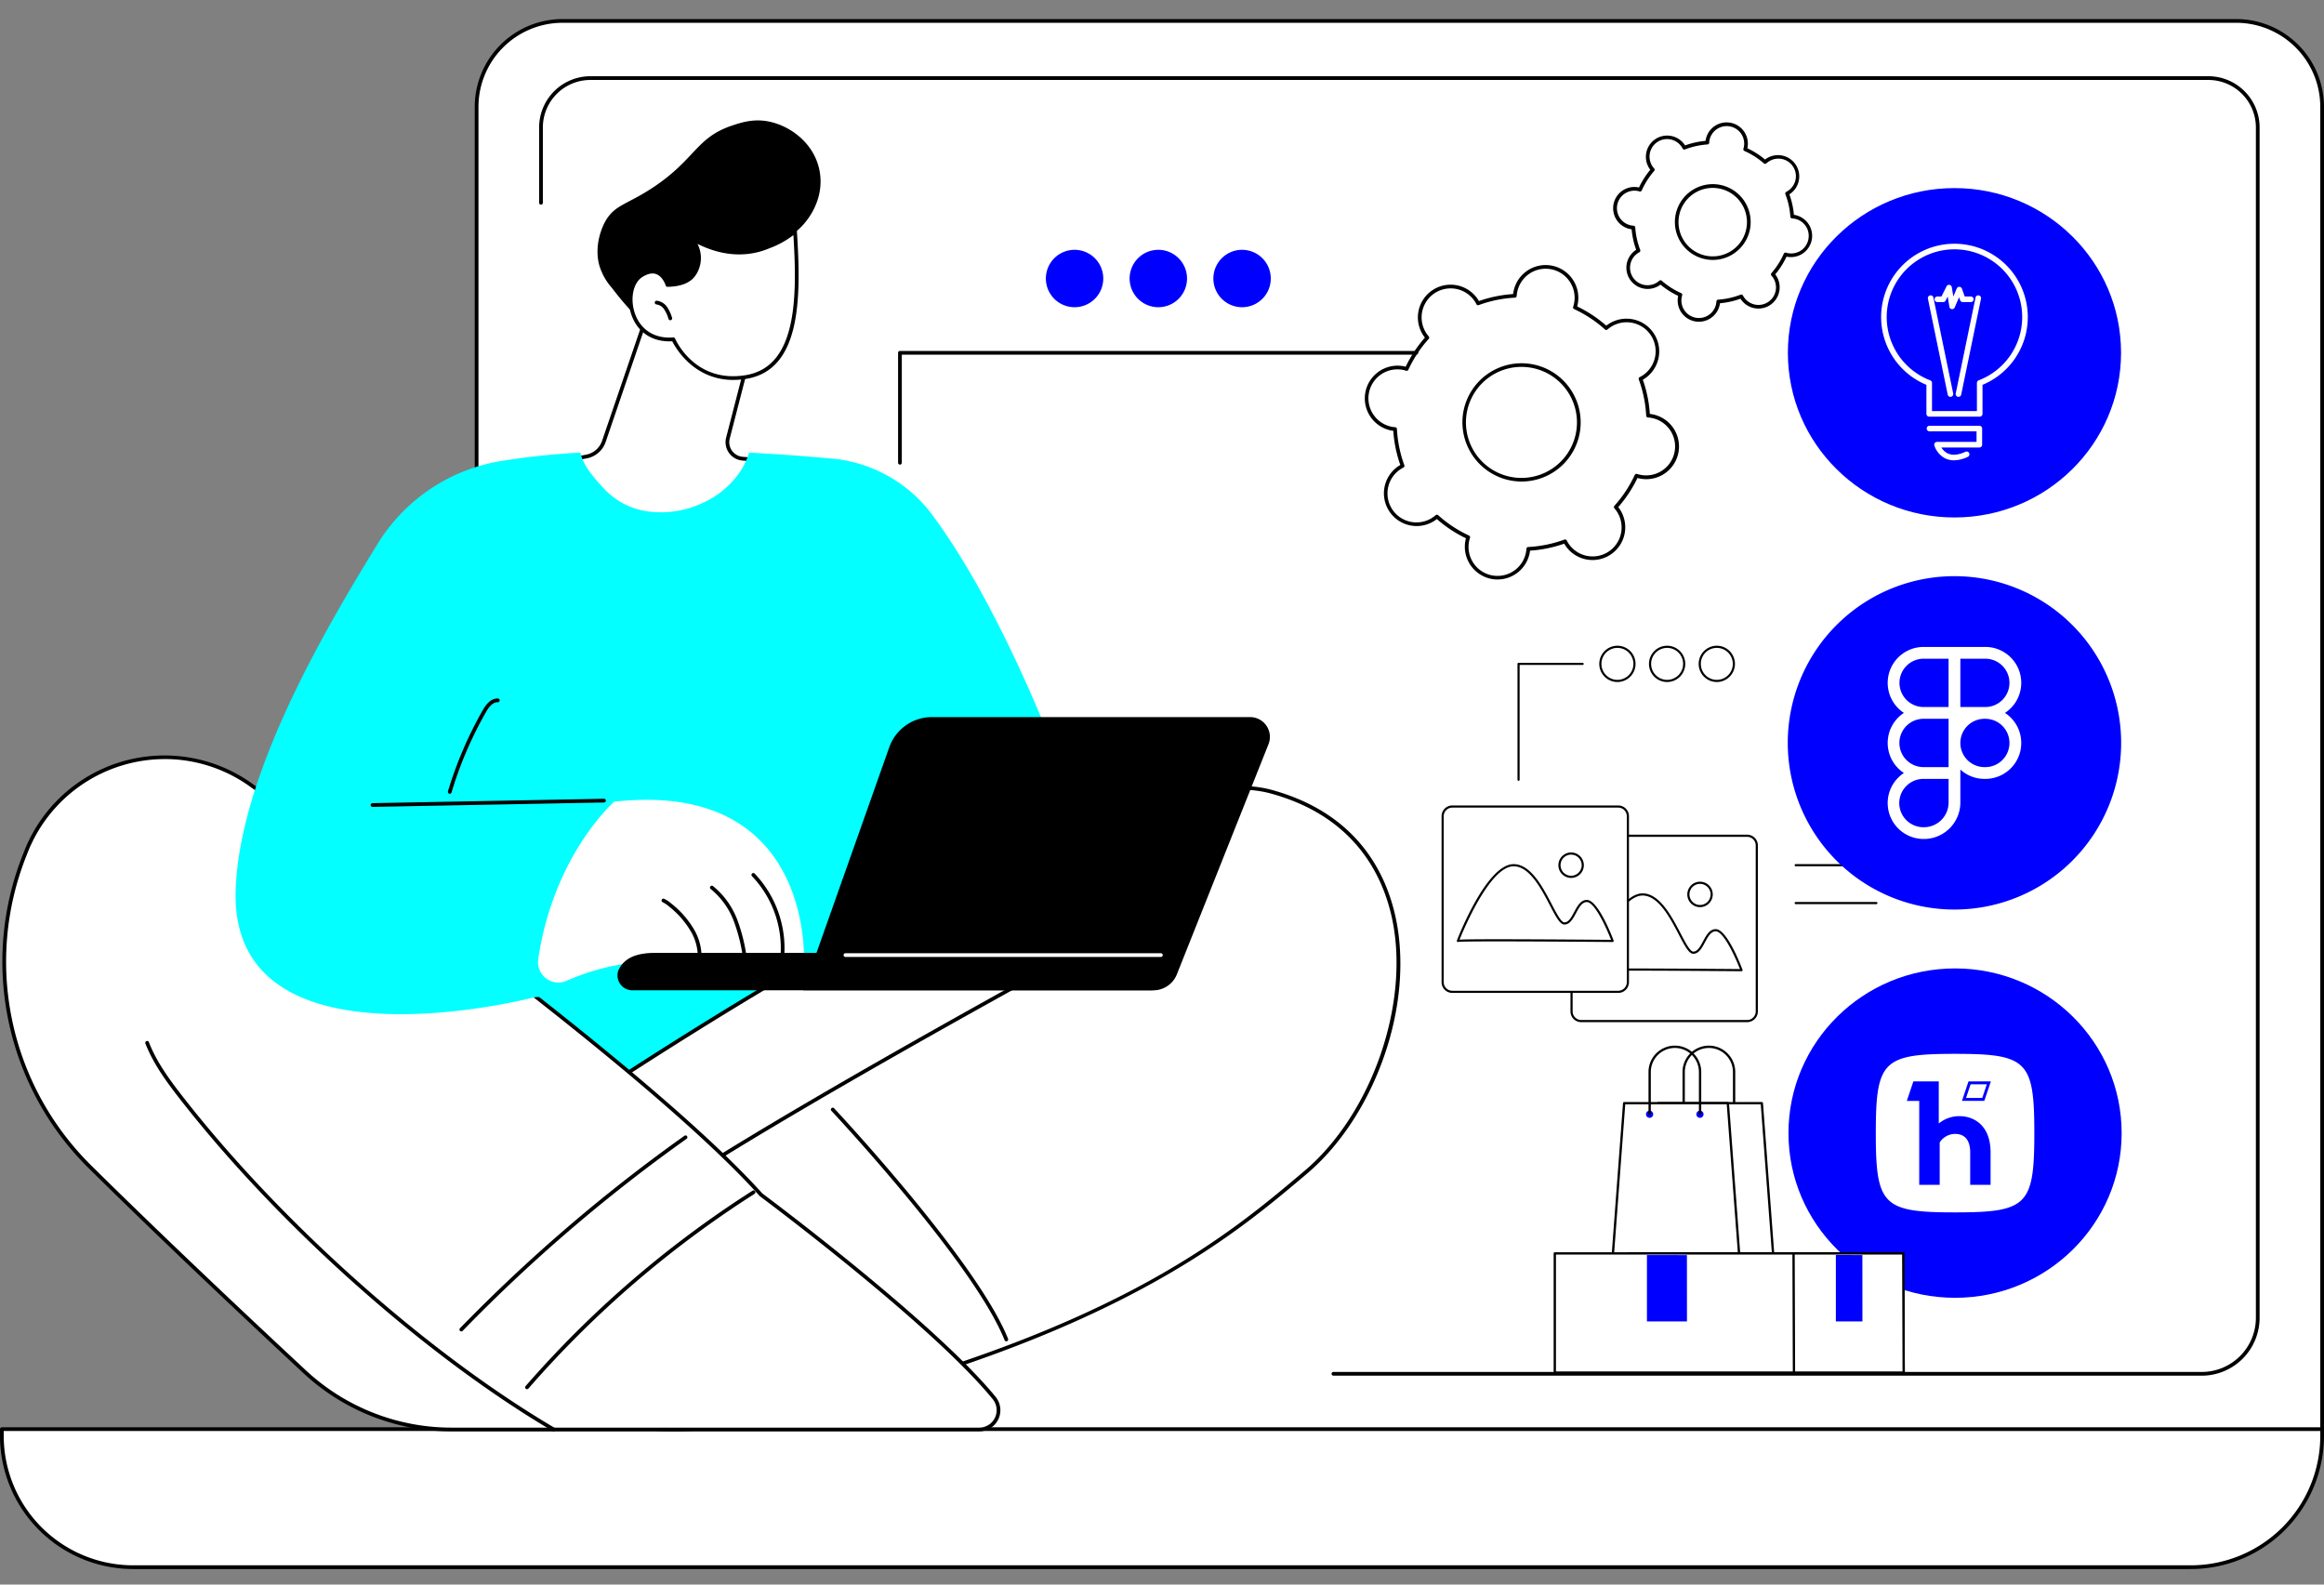 <svg xmlns="http://www.w3.org/2000/svg" xmlns:xlink="http://www.w3.org/1999/xlink" width="660" height="450" viewBox="0 0 660 450"><rect x="0" y="0" width="660" height="450" fill="#808080" stroke="none"/><defs><clipPath id="a"><rect width="660" height="441" transform="translate(0 -0.412)" fill="none"/></clipPath><clipPath id="c"><rect width="660" height="450"/></clipPath></defs><g id="b" clip-path="url(#c)"><g transform="translate(0 5.412)"><g clip-path="url(#a)"><path d="M755.256,1H279.917a24.4,24.4,0,0,0-24.39,24.4v351.63a24.4,24.4,0,0,0,24.39,24.4H779.646V25.4A24.4,24.4,0,0,0,755.256,1" transform="translate(-120.176 -0.47)" fill="#fff"/><path d="M779.176,401.5H279.447a24.955,24.955,0,0,1-24.919-24.934V24.934A24.955,24.955,0,0,1,279.447,0H754.786a24.955,24.955,0,0,1,24.919,24.934V400.969a.53.53,0,0,1-.53.53M279.447,1.059a23.9,23.9,0,0,0-23.86,23.875v351.63a23.9,23.9,0,0,0,23.86,23.875h499.2V24.934a23.9,23.9,0,0,0-23.86-23.875Z" transform="translate(-119.705 0)"/><path d="M761.234,399.678H514.608a.53.53,0,0,1,0-1.059H761.234A15.383,15.383,0,0,0,776.6,383.248V45.2a13.5,13.5,0,0,0-13.479-13.488H303.591A13.5,13.5,0,0,0,290.112,45.2V66.616a.53.53,0,0,1-1.059,0V45.2a14.559,14.559,0,0,1,14.538-14.547H763.117A14.559,14.559,0,0,1,777.655,45.2V383.248a16.444,16.444,0,0,1-16.421,16.43" transform="translate(-135.943 -14.416)"/><path d="M622.667,795.188H38.274A37.274,37.274,0,0,1,1,757.914v-1.933H659.941v1.933a37.274,37.274,0,0,1-37.274,37.274" transform="translate(-0.47 -355.542)" fill="#fff"/><path d="M622.2,795.248H37.8A37.847,37.847,0,0,1,0,757.444v-1.933a.53.53,0,0,1,.53-.53H659.47a.53.53,0,0,1,.53.53v1.933a37.847,37.847,0,0,1-37.8,37.8M1.059,756.04v1.4A36.786,36.786,0,0,0,37.8,794.188H622.2a36.786,36.786,0,0,0,36.744-36.744v-1.4Z" transform="translate(0 -355.071)"/><path d="M577.039,131.872a8.15,8.15,0,1,1-8.15-8.155,8.153,8.153,0,0,1,8.15,8.155" transform="translate(-263.718 -58.185)" fill="blue"/><path d="M621.942,131.872a8.15,8.15,0,1,1-8.15-8.155,8.153,8.153,0,0,1,8.15,8.155" transform="translate(-284.836 -58.185)" fill="blue"/><path d="M666.845,131.872a8.15,8.15,0,1,1-8.15-8.155,8.153,8.153,0,0,1,8.15,8.155" transform="translate(-305.955 -58.185)" fill="blue"/><path d="M482.032,210.21a.53.53,0,0,1-.53-.53V178.46a.53.53,0,0,1,.53-.53h146.62a.53.53,0,1,1,0,1.059H482.561V209.68a.53.53,0,0,1-.53.53" transform="translate(-226.453 -83.681)"/><path d="M326.507,160.639l-11.743,34.353a6.479,6.479,0,0,1-4.893,4.265l-5.228,1.017s13.594,29.527,36.5,24.582,17.871-24.582,17.871-24.582l-4.846-.392a4.692,4.692,0,0,1-4.163-5.85l5.447-21.112s-22.2-17.9-28.949-12.281" transform="translate(-143.275 -75.035)" fill="#fff"/><path d="M335.6,225.481c-7.768,0-15.341-3.789-22.159-11.154a62.1,62.1,0,0,1-9.753-14.284.53.53,0,0,1,.38-.742l5.228-1.017a5.965,5.965,0,0,0,4.493-3.917l11.743-34.353a.527.527,0,0,1,.162-.235c7-5.834,28.7,11.533,29.621,12.275a.531.531,0,0,1,.18.545l-5.447,21.111a4.163,4.163,0,0,0,3.693,5.19l4.847.392a.53.53,0,0,1,.47.4c.085.331,2.028,8.185-2.387,15.329-3.062,4.955-8.407,8.287-15.886,9.9a24.543,24.543,0,0,1-5.185.56m-30.65-25.271c2.109,4.167,15.2,28.083,35.611,23.676,7.187-1.551,12.3-4.722,15.209-9.423,3.66-5.924,2.66-12.539,2.341-14.144l-4.455-.36a5.222,5.222,0,0,1-4.633-6.511l5.361-20.778c-2.5-1.969-21.812-16.853-27.9-12.165L314.8,194.711a7.027,7.027,0,0,1-5.293,4.614Z" transform="translate(-142.805 -74.583)"/><path d="M383.373,68.45c2.007,9.911-5.7,18.9-12.374,20.553-.236.058-.474.111-.705.162a10.5,10.5,0,0,1-.539,1.467c-2.624,5.743-10.133,8.537-16.438,7.966a88.88,88.88,0,0,0-6.734,8.126c-8.064,11-13.786,6.054-22.163-4.839a17.047,17.047,0,0,1-3.558-6.372c-1.657-6.1,1.209-11.59,1.574-12.265,2.734-5.06,6.252-4.871,13.985-10.068,11.757-7.9,11.962-13.939,22.068-17.352,2.675-.9,6.042-1.995,10.245-1.224,6.115,1.123,13.055,6.017,14.64,13.847" transform="translate(-150.662 -25.557)"/><path d="M350.266,144.322s5.689,13.144,20.591,10.716,15.279-21.393,13.948-41.546c-1.49,1.9-4.824,3.37-7.457,4.49-10.717,4.56-20.355-1.418-21.774-2.183a8.406,8.406,0,0,1,.407,10.287c-1.187,1.593-3.425,2.742-7.382,2.81,0,0-1.888-6.313-7.51-2.648s-3.53,19.125,9.176,18.075" transform="translate(-159.031 -53.376)" fill="#fff"/><path d="M366.837,155.395c-11.223,0-16.4-9.092-17.357-10.989-5.545.325-9.873-2.489-11.618-7.582-1.551-4.528-.465-9.575,2.473-11.49,1.823-1.189,3.491-1.519,4.957-.982a6.091,6.091,0,0,1,3.212,3.534c3.178-.115,5.393-.985,6.587-2.587a7.846,7.846,0,0,0-.393-9.636.53.53,0,0,1,.662-.8c.075.04.172.095.29.161,9.172,5.145,16.5,3.928,21.026,2,2.3-.98,5.786-2.461,7.247-4.329a.53.53,0,0,1,.945.291c1.256,19.031,1.284,39.549-14.392,42.1a22.628,22.628,0,0,1-3.641.3M349.8,143.322a.53.53,0,0,1,.486.319c.227.521,5.713,12.735,20.02,10.4,14.48-2.359,14.727-21.566,13.583-39.783a26.034,26.034,0,0,1-6.8,3.738c-4.493,1.912-11.6,3.163-20.436-1.245a8.78,8.78,0,0,1-.715,9.177c-1.447,1.942-4.071,2.959-7.8,3.022a.528.528,0,0,1-.516-.377c-.007-.025-.787-2.534-2.7-3.233-1.135-.414-2.484-.119-4.01.876-2.551,1.663-3.45,6.169-2.049,10.26,1.616,4.715,5.688,7.274,10.893,6.844l.044,0" transform="translate(-158.567 -52.906)"/><path d="M355.439,156.554a.529.529,0,0,1-.5-.359,10.42,10.42,0,0,0-1.234-2.73,3.093,3.093,0,0,0-2.2-1.4.53.53,0,0,1,.073-1.057,4.14,4.14,0,0,1,2.99,1.841,11.2,11.2,0,0,1,1.376,3,.53.53,0,0,1-.5.7" transform="translate(-165.081 -71.019)"/><path d="M287.508,507.249l69.476-8.712,6.638,15.874-53.81,26.214s-26.651-18.374-22.3-33.376" transform="translate(-134.991 -234.464)" fill="#03ffff"/><path d="M254.821,522.017S428.2,398.83,480.664,413.212s40.63,82.008,9.759,108.1c-21.459,18.135-55.433,47.122-151.434,69.491s-84.168-68.782-84.168-68.782" transform="translate(-119.626 -193.786)" fill="#fff"/><path d="M310.742,594.4c-16.2,0-29.181-4.353-38.776-13.035-11.99-10.849-16.282-26.56-17.77-37.83a95.027,95.027,0,0,1-.365-22.049.529.529,0,0,1,.218-.364c.434-.308,43.936-31.142,93.288-59.822,29-16.85,54.311-29.672,75.243-38.109,26.245-10.58,45.678-14.265,57.758-10.953,23.919,6.557,32.3,23.17,35.118,35.953,2.679,12.146,1.485,26.383-3.36,40.086-4.732,13.383-12.473,25.093-21.8,32.973l-.3.254C479,530.8,465.322,542.361,442.117,554.645c-27.471,14.542-61.318,26.386-103.474,36.209a123.811,123.811,0,0,1-27.9,3.547m-55.888-72.55c-.355,3.211-3.776,39.191,17.826,58.733,9.393,8.5,22.141,12.757,38.064,12.758a122.691,122.691,0,0,0,27.658-3.52c95.43-22.236,128.818-50.453,150.912-69.126l.3-.254c19.232-16.252,30.128-47.888,24.806-72.022-2.755-12.5-10.955-28.743-34.363-35.16-21.31-5.842-67.019,11.085-132.183,48.953-47.635,27.681-89.818,57.373-93.021,59.637" transform="translate(-119.16 -193.325)"/><path d="M495.311,650.017a.53.53,0,0,1-.492-.333c-8.786-21.967-48.772-64.685-49.175-65.114a.53.53,0,1,1,.772-.725c.4.43,40.526,43.295,49.386,65.445a.53.53,0,0,1-.492.727" transform="translate(-209.521 -274.506)"/><path d="M326,572.773a.53.53,0,0,1-.341-.935c26.545-22.273,146.615-86.911,147.825-87.562a.53.53,0,1,1,.5.933c-1.209.65-121.184,65.237-147.646,87.44a.527.527,0,0,1-.34.124" transform="translate(-153.069 -227.728)"/><path d="M283.409,577.725a5.48,5.48,0,0,1-4.236,8.95H129.359a61.362,61.362,0,0,1-41.818-16.452c-16.128-15.015-40.443-37.891-60.948-58.17A81.925,81.925,0,0,1,7.911,424q.265-.678.531-1.356A42.262,42.262,0,0,1,72.269,403.6C117.414,435.718,188.892,488.5,217.228,520.04c0,0,48.4,35.94,66.18,57.686" transform="translate(-1.077 -186.129)" fill="#fff"/><path d="M278.7,586.73H128.883A61.7,61.7,0,0,1,86.7,570.137c-16.587-15.444-40.629-38.074-60.959-58.181a82.4,82.4,0,0,1-18.8-88.626l.532-1.358A42.792,42.792,0,0,1,72.1,402.689c41.764,29.717,116.122,84.356,145.01,116.482,1.689,1.258,48.846,36.477,66.232,57.744a6.01,6.01,0,0,1-4.646,9.815M47.411,395.813A41.893,41.893,0,0,0,8.459,422.36l-.531,1.354A81.346,81.346,0,0,0,26.49,511.2c20.322,20.1,44.355,42.72,60.937,58.159a60.648,60.648,0,0,0,41.457,16.31H278.7a4.951,4.951,0,0,0,3.826-8.085c-17.533-21.446-65.6-57.237-66.086-57.6a.524.524,0,0,1-.078-.072c-28.794-32.045-103.126-86.662-144.872-116.366a41.423,41.423,0,0,0-24.075-7.739" transform="translate(-0.601 -185.654)"/><path d="M193.9,658.767a.525.525,0,0,1-.268-.073c-36.3-21.359-77.828-58.334-105.809-94.2-3.75-4.807-7.6-9.991-9.876-15.852a.53.53,0,1,1,.987-.383c2.222,5.727,6.023,10.839,9.724,15.584,27.905,35.766,69.321,72.638,105.511,93.935a.53.53,0,0,1-.269.986" transform="translate(-36.643 -257.691)"/><path d="M282.086,684.448a.53.53,0,0,1-.4-.878,297.7,297.7,0,0,1,64.439-55.481.53.53,0,0,1,.57.894,296.628,296.628,0,0,0-64.21,55.283.528.528,0,0,1-.4.182" transform="translate(-132.417 -295.354)"/><path d="M246.865,654.191a.53.53,0,0,1-.38-.9,462.945,462.945,0,0,1,63.727-54.651.53.53,0,1,1,.614.863,461.886,461.886,0,0,0-63.581,54.526.527.527,0,0,1-.38.16" transform="translate(-115.853 -281.498)"/><path d="M324.206,250.176a39.985,39.985,0,0,0-28.477-16.029c-6.46-.6-14.559-1.229-23.593-1.691a20.7,20.7,0,0,1-2.094,4.688,25.328,25.328,0,0,1-11.289,9.691,27.855,27.855,0,0,1-14.686,2.391,20.9,20.9,0,0,1-12.929-6.321c-2.756-2.972-6.064-6.562-6.91-10.458A213.272,213.272,0,0,0,201.88,234.8a50.768,50.768,0,0,0-35.342,23.717c-14.234,23.231-38.883,64.54-40.2,97.775-2.124,53.564,84.8,30.841,84.8,30.841l97.637-8.971,56.563-43.794s-17.605-52.39-41.134-84.187" transform="translate(-59.399 -109.321)" fill="#03ffff"/><path d="M288.514,463.856A5.789,5.789,0,0,0,296.58,470a65.185,65.185,0,0,1,27.065-5.588l40.3.4s3.146-51.961-53.835-45.684c0,0-17.195,14.967-21.6,44.719" transform="translate(-135.659 -196.875)" fill="#fff"/><path d="M365.4,490.45a.476.476,0,0,1-.077-.006.529.529,0,0,1-.448-.6,14.415,14.415,0,0,0-1.9-9.005,25.4,25.4,0,0,0-6.254-7.1,7.811,7.811,0,0,0-1.75-1.169.53.53,0,0,1,.425-.97,8.684,8.684,0,0,1,2,1.319,26.42,26.42,0,0,1,6.507,7.4A15.473,15.473,0,0,1,365.923,490a.529.529,0,0,1-.523.453" transform="translate(-166.795 -221.774)"/><path d="M390.661,486.458a.53.53,0,0,1-.524-.456,48.941,48.941,0,0,0-2.689-11.232,21.442,21.442,0,0,0-6.573-9.168.53.53,0,1,1,.646-.84,22.505,22.505,0,0,1,6.911,9.616,49.921,49.921,0,0,1,2.754,11.475.53.53,0,0,1-.45.6.516.516,0,0,1-.075.005" transform="translate(-179.03 -218.529)"/><path d="M411.567,483.263c-.021,0-.042,0-.064,0a.53.53,0,0,1-.463-.589,29.681,29.681,0,0,0-7.944-23.895.53.53,0,1,1,.722-.775,30.825,30.825,0,0,1,8.274,24.794.53.53,0,0,1-.525.467" transform="translate(-189.499 -215.333)"/><path d="M482.418,511.278H335.4a4.328,4.328,0,0,1-2.459-.717,4.25,4.25,0,0,1-1.6-5.005c1.733-3.638,5.317-4.918,10.613-4.918h150.1l-1.948,5.3a8.22,8.22,0,0,1-7.7,5.343" transform="translate(-155.707 -235.452)"/><path d="M530.081,451.83a7.182,7.182,0,0,0,6.672-4.526l26.026-65.355a5.629,5.629,0,0,0-5.227-7.714H467.2a12.854,12.854,0,0,0-12.116,8.568l-24.43,69.027Z" transform="translate(-202.538 -176.005)"/><path d="M542.347,501.9H452.768a.53.53,0,0,1,0-1.059h89.579a.53.53,0,1,1,0,1.059" transform="translate(-212.69 -235.55)" fill="#fff"/><path d="M199.216,420.334a.53.53,0,0,1-.01-1.059l65.73-1.248a.53.53,0,1,1,.02,1.059l-65.73,1.248h-.01" transform="translate(-93.443 -196.6)"/><path d="M240.655,391.321a.545.545,0,0,1-.153-.022.53.53,0,0,1-.355-.66,110.815,110.815,0,0,1,9.819-22.933c.858-1.507,2.241-3.5,4.337-3.432a.53.53,0,1,1-.035,1.059c-1.523-.055-2.659,1.629-3.381,2.9a109.777,109.777,0,0,0-9.725,22.714.53.53,0,0,1-.507.378" transform="translate(-112.932 -171.319)"/><path d="M1053.178,137.4c0,25.83-21.181,46.769-47.31,46.769s-47.31-20.939-47.31-46.769,21.181-46.769,47.31-46.769,47.31,20.939,47.31,46.769" transform="translate(-450.815 -42.627)" fill="blue"/><path d="M1036.554,169.964h-14.342a.8.8,0,0,1-.795-.795v-8.243a20.827,20.827,0,1,1,15.931,0v8.243a.8.8,0,0,1-.795.795m-13.547-1.589h12.753v-7.988a.8.8,0,0,1,.513-.743,19.238,19.238,0,1,0-13.778,0,.8.8,0,0,1,.513.743Z" transform="translate(-474.33 -57.048)" fill="#fff"/><path d="M1040.742,227.854a5.673,5.673,0,0,1-2.379-.5,6.3,6.3,0,0,1-3.187-3.708.794.794,0,0,1,.763-1.015h11.227v-3H1033.83a.795.795,0,1,1,0-1.589h14.131a.794.794,0,0,1,.794.795v4.587a.794.794,0,0,1-.794.795h-10.775a4.3,4.3,0,0,0,1.851,1.7c1.32.6,3,.427,5.005-.5a.795.795,0,0,1,.668,1.442,9.534,9.534,0,0,1-3.967,1" transform="translate(-485.842 -102.547)" fill="#fff"/><path d="M1040.023,176.93a.794.794,0,0,1-.777-.634l-5.626-27.267a.795.795,0,0,1,1.556-.321l5.626,27.267a.795.795,0,0,1-.779.955" transform="translate(-486.109 -69.64)" fill="#fff"/><path d="M1049.318,176.93a.8.8,0,0,1-.161-.016.8.8,0,0,1-.618-.939l5.626-27.267a.795.795,0,0,1,1.556.321l-5.626,27.267a.794.794,0,0,1-.777.634" transform="translate(-493.125 -69.64)" fill="#fff"/><path d="M1042.231,149.391a.824.824,0,0,1-.1-.006.793.793,0,0,1-.688-.658l-.485-2.919-.57,1.136a.8.8,0,0,1-.71.439h-1.622a.795.795,0,1,1,0-1.589h1.132l1.444-2.879a.795.795,0,0,1,1.494.226l.439,2.644.963-2.253a.794.794,0,0,1,1.479.045l.792,2.217h1.7a.795.795,0,1,1,0,1.589h-2.26a.794.794,0,0,1-.748-.528l-.3-.835-1.235,2.889a.8.8,0,0,1-.73.482" transform="translate(-487.831 -67.007)" fill="#fff"/><path d="M1053.5,555.756c0,25.83-21.181,46.769-47.31,46.769s-47.31-20.939-47.31-46.769,21.181-46.769,47.31-46.769,47.31,20.939,47.31,46.769" transform="translate(-450.967 -239.379)" fill="blue"/><path d="M1028.21,554.783c-20.485,0-22.511,2.026-22.511,22.511s2.026,22.512,22.511,22.512,22.511-2.026,22.511-22.512-2.026-22.511-22.511-22.511m1.155,17.691a9.209,9.209,0,0,0-5.784,2.089v-11.95h-7.215l-1.858,5.541h3.528v23.821h5.809V579.941a5.238,5.238,0,0,1,4.362-2.42c2.483,0,4.3,1.447,4.3,5.273v9.182h5.789v-9.182c0-7.422-4.4-10.317-8.93-10.319m7.86-9.033-1.3,3.871h-4.6l1.3-3.871Zm1.149-.828h-6.355l-1.852,5.523h6.346Z" transform="translate(-472.985 -260.917)" fill="#fff" fill-rule="evenodd"/><path d="M911.348,341.406a4.836,4.836,0,1,0,4.836-4.845,4.841,4.841,0,0,0-4.836,4.845" transform="translate(-428.612 -158.286)" fill="#fff"/><path d="M915.913,346.285a5.15,5.15,0,1,1,5.141-5.151,5.152,5.152,0,0,1-5.141,5.151m0-9.691a4.54,4.54,0,1,0,4.531,4.54,4.541,4.541,0,0,0-4.531-4.54" transform="translate(-428.341 -158.015)"/><path d="M884.7,341.406a4.836,4.836,0,1,0,4.836-4.845,4.841,4.841,0,0,0-4.836,4.845" transform="translate(-416.08 -158.286)" fill="#fff"/><path d="M889.269,346.285a5.15,5.15,0,1,1,5.141-5.151,5.152,5.152,0,0,1-5.141,5.151m0-9.691a4.54,4.54,0,1,0,4.532,4.54,4.541,4.541,0,0,0-4.532-4.54" transform="translate(-415.81 -158.015)"/><path d="M858.059,341.406a4.836,4.836,0,1,0,4.836-4.845,4.841,4.841,0,0,0-4.836,4.845" transform="translate(-403.549 -158.286)" fill="#fff"/><path d="M862.624,346.285a5.15,5.15,0,1,1,5.141-5.151,5.152,5.152,0,0,1-5.141,5.151m0-9.691a4.54,4.54,0,1,0,4.531,4.54,4.541,4.541,0,0,0-4.531-4.54" transform="translate(-403.279 -158.015)"/><path d="M813.9,378.647a.305.305,0,0,1-.305-.305V345.437a.305.305,0,0,1,.305-.305h18.193a.305.305,0,0,1,0,.61H814.2v32.6a.305.305,0,0,1-.305.305" transform="translate(-382.637 -162.317)"/><path d="M845.32,490.489h47.133a2.736,2.736,0,0,0,2.736-2.737V440.6a2.737,2.737,0,0,0-2.736-2.737H845.32a2.737,2.737,0,0,0-2.737,2.737v47.149a2.737,2.737,0,0,0,2.737,2.737" transform="translate(-396.271 -205.931)" fill="#fff"/><path d="M892.182,490.523H845.049a3.046,3.046,0,0,1-3.042-3.042V440.332a3.045,3.045,0,0,1,3.042-3.042h47.133a3.046,3.046,0,0,1,3.042,3.042v47.149a3.046,3.046,0,0,1-3.042,3.042M845.049,437.9a2.434,2.434,0,0,0-2.431,2.432v47.149a2.435,2.435,0,0,0,2.431,2.432h47.133a2.435,2.435,0,0,0,2.432-2.432V440.332a2.434,2.434,0,0,0-2.432-2.432Z" transform="translate(-396.001 -205.66)"/><path d="M850.754,490.819s8.268-21.5,15.828-21.5,11.575,16.541,14.41,16.541,3.307-6.38,6.379-6.38,7.323,11.343,7.323,11.343-43.939-.394-43.939,0" transform="translate(-400.114 -220.721)" fill="#fff"/><path d="M850.483,490.854a.329.329,0,0,1-.056,0,.305.305,0,0,1-.25-.3.3.3,0,0,1,.021-.109c.341-.886,8.431-21.7,16.112-21.7,4.873,0,8.3,6.566,10.811,11.359,1.393,2.665,2.708,5.182,3.6,5.182,1.206,0,1.971-1.425,2.78-2.933.909-1.695,1.849-3.447,3.6-3.447,3.19,0,7.166,10.359,7.609,11.54a.308.308,0,0,1-.036.282.3.3,0,0,1-.253.13c-11.716-.1-42.233-.314-43.8-.034a.31.31,0,0,1-.141.034m11.223-.786c2.852,0,6.422.009,10.9.029,9.571.043,19.215.124,21.377.143-1.3-3.346-4.632-10.728-6.879-10.728-1.384,0-2.236,1.589-3.061,3.125-.859,1.6-1.746,3.255-3.318,3.255-1.261,0-2.469-2.311-4.141-5.509-2.433-4.656-5.766-11.032-10.27-11.032-6.659,0-14.1,17.724-15.358,20.843,1.02-.072,3.668-.126,10.753-.126" transform="translate(-399.843 -220.451)"/><path d="M905.219,466.378a3.307,3.307,0,1,0,3.307-3.308,3.308,3.308,0,0,0-3.307,3.308" transform="translate(-425.729 -217.784)" fill="#fff"/><path d="M908.255,469.72a3.613,3.613,0,1,1,3.612-3.613,3.617,3.617,0,0,1-3.612,3.613m0-6.616a3,3,0,1,0,3,3,3.007,3.007,0,0,0-3-3" transform="translate(-425.458 -217.513)"/><path d="M776.2,474.819h47.133a2.737,2.737,0,0,0,2.737-2.737V424.933a2.737,2.737,0,0,0-2.737-2.737H776.2a2.737,2.737,0,0,0-2.737,2.737v47.149a2.737,2.737,0,0,0,2.737,2.737" transform="translate(-363.765 -198.561)" fill="#fff"/><path d="M823.066,474.853H775.933a3.045,3.045,0,0,1-3.041-3.042V424.662a3.045,3.045,0,0,1,3.041-3.042h47.133a3.046,3.046,0,0,1,3.042,3.042v47.149a3.045,3.045,0,0,1-3.042,3.042M775.933,422.23a2.434,2.434,0,0,0-2.431,2.432v47.149a2.434,2.434,0,0,0,2.431,2.432h47.133a2.435,2.435,0,0,0,2.432-2.432V424.662a2.434,2.434,0,0,0-2.432-2.432Z" transform="translate(-363.495 -198.29)"/><path d="M781.637,475.149s8.268-21.5,15.828-21.5,11.575,16.541,14.41,16.541,3.307-6.38,6.379-6.38,7.323,11.343,7.323,11.343-43.939-.394-43.939,0" transform="translate(-367.608 -213.352)" fill="#fff"/><path d="M781.366,475.183a.389.389,0,0,1-.056,0,.306.306,0,0,1-.249-.3.3.3,0,0,1,.021-.109c.341-.886,8.431-21.7,16.112-21.7,4.874,0,8.305,6.566,10.811,11.359,1.393,2.665,2.708,5.182,3.6,5.182,1.207,0,1.971-1.425,2.78-2.934.909-1.694,1.849-3.446,3.6-3.446,3.19,0,7.166,10.359,7.609,11.54a.309.309,0,0,1-.035.283.3.3,0,0,1-.253.13c-11.716-.1-42.233-.315-43.8-.034a.316.316,0,0,1-.141.034m11.223-.787c2.852,0,6.422.009,10.9.029,9.571.043,19.215.125,21.377.144-1.3-3.347-4.632-10.729-6.879-10.729-1.384,0-2.236,1.589-3.061,3.125-.858,1.6-1.746,3.255-3.318,3.255-1.261,0-2.469-2.311-4.141-5.509-2.433-4.656-5.766-11.032-10.27-11.032-6.659,0-14.1,17.724-15.358,20.844,1.02-.072,3.668-.127,10.753-.127" transform="translate(-367.337 -213.081)"/><path d="M836.1,450.707a3.307,3.307,0,1,0,3.307-3.308,3.308,3.308,0,0,0-3.307,3.308" transform="translate(-393.223 -210.414)" fill="#fff"/><path d="M839.139,454.05a3.613,3.613,0,1,1,3.612-3.613,3.617,3.617,0,0,1-3.612,3.613m0-6.616a3,3,0,1,0,3,3,3.006,3.006,0,0,0-3-3" transform="translate(-392.952 -210.143)"/><path d="M1000.995,453.679h-38.51a.305.305,0,0,1,0-.61h38.51a.305.305,0,1,1,0,.61" transform="translate(-452.518 -213.081)"/><path d="M985.394,473.977H962.485a.305.305,0,0,1,0-.61h22.909a.305.305,0,0,1,0,.61" transform="translate(-452.518 -222.627)"/><path d="M1053.181,346.051a47.337,47.337,0,1,1-47.337-47.366,47.352,47.352,0,0,1,47.337,47.366" transform="translate(-450.791 -140.473)" fill="blue"/><path d="M1012.076,346.827a10.206,10.206,0,0,1,10.206-10.205h17.513a10.2,10.2,0,0,1,5.593,18.737,10.2,10.2,0,0,1-5.593,18.738h-.224a10.145,10.145,0,0,1-6.86-2.652v9.406a10.361,10.361,0,0,1-10.376,10.312,10.207,10.207,0,0,1-5.657-18.738,10.212,10.212,0,0,1,0-17.066,10.2,10.2,0,0,1-4.6-8.532m17.289,10.205h-7.084a6.86,6.86,0,0,0-.043,13.72h7.127Zm3.345,6.86a6.856,6.856,0,0,0,6.86,6.86h.224a6.86,6.86,0,1,0,0-13.72h-.224a6.856,6.856,0,0,0-6.86,6.86M1022.282,374.1h-.043a6.861,6.861,0,1,0,.1,13.721,7.018,7.018,0,0,0,7.031-6.967V374.1Zm0-34.131a6.86,6.86,0,1,0,0,13.721h7.084V339.966Zm10.429,13.721h7.084a6.86,6.86,0,0,0,0-13.721h-7.084Z" transform="translate(-475.984 -158.315)" fill="#fff"/><path d="M769.371,221.226a9.305,9.305,0,0,1-9.141-11.058c.04-.206.091-.42.153-.645a36.273,36.273,0,0,1-8.271-5.463c-.182.146-.359.276-.533.394a9.292,9.292,0,0,1-10.407-15.4c.174-.118.361-.233.564-.349A36.273,36.273,0,0,1,739.747,179c-.233-.026-.449-.059-.656-.1a9.293,9.293,0,0,1,3.523-18.248c.206.04.42.091.645.153a36.277,36.277,0,0,1,5.46-8.273c-.146-.182-.276-.359-.394-.533a9.29,9.29,0,1,1,15.39-10.41c.118.174.234.361.349.564a36.23,36.23,0,0,1,9.709-1.987c.026-.233.059-.45.1-.656a9.29,9.29,0,1,1,18.242,3.526c-.04.207-.091.42-.153.645a36.272,36.272,0,0,1,8.271,5.463c.182-.146.359-.275.533-.394a9.292,9.292,0,0,1,10.408,15.4c-.174.118-.361.233-.564.349A36.272,36.272,0,0,1,812.6,174.2c.233.026.45.059.656.1a9.293,9.293,0,1,1-3.523,18.248c-.206-.04-.419-.091-.645-.153a36.263,36.263,0,0,1-5.46,8.273c.146.183.276.359.394.533a9.29,9.29,0,1,1-15.39,10.41c-.118-.175-.233-.361-.349-.565a36.249,36.249,0,0,1-9.709,1.987c-.026.232-.059.449-.1.656a9.3,9.3,0,0,1-9.1,7.532m-17.248-18.4a.528.528,0,0,1,.354.136,35.213,35.213,0,0,0,8.767,5.79.53.53,0,0,1,.281.643,8.231,8.231,0,1,0,16.03,3.1.53.53,0,0,1,.5-.492,35.178,35.178,0,0,0,10.291-2.106.529.529,0,0,1,.654.256,8.231,8.231,0,1,0,13.525-9.148.529.529,0,0,1,.006-.7,35.208,35.208,0,0,0,5.787-8.769.529.529,0,0,1,.643-.282,8.069,8.069,0,0,0,.968.255,8.233,8.233,0,1,0,2.127-16.291.529.529,0,0,1-.492-.5,35.233,35.233,0,0,0-2.107-10.3.53.53,0,0,1,.256-.654,8.362,8.362,0,0,0,.865-.5,8.233,8.233,0,1,0-10.011-13.026.53.53,0,0,1-.7-.006,35.2,35.2,0,0,0-8.766-5.79.53.53,0,0,1-.281-.643,8.351,8.351,0,0,0,.255-.969,8.231,8.231,0,1,0-16.285-2.13.53.53,0,0,1-.5.492A35.181,35.181,0,0,0,764,143.3a.529.529,0,0,1-.654-.256,8.257,8.257,0,0,0-.5-.865A8.231,8.231,0,1,0,749.2,151.4a8.275,8.275,0,0,0,.615.79.529.529,0,0,1-.006.7,35.218,35.218,0,0,0-5.787,8.769.53.53,0,0,1-.643.282,8.07,8.07,0,0,0-.968-.255,8.233,8.233,0,0,0-3.121,16.167,8.086,8.086,0,0,0,.994.124.53.53,0,0,1,.492.5,35.218,35.218,0,0,0,2.107,10.3.53.53,0,0,1-.256.654,8.371,8.371,0,0,0-.865.5,8.233,8.233,0,1,0,10.011,13.026.53.53,0,0,1,.348-.13m24.086-9.422a16.825,16.825,0,0,1-16.529-20,16.794,16.794,0,1,1,16.529,20m-.071-32.557a15.765,15.765,0,1,0,3.019.291,15.864,15.864,0,0,0-3.019-.291" transform="translate(-344.058 -62.068)"/><path d="M889.24,112.01a6.037,6.037,0,0,1-5.944-7.088q.023-.128.054-.262a22.976,22.976,0,0,1-5.025-3.2q-.109.085-.215.159a6.036,6.036,0,0,1-6.918-9.893c.071-.05.145-.1.224-.148a23.012,23.012,0,0,1-1.288-5.821c-.091-.012-.179-.024-.264-.04a6.037,6.037,0,0,1,2.1-11.891c.086.015.173.032.262.053a23,23,0,0,1,3.2-5.028q-.085-.109-.159-.216a6.036,6.036,0,1,1,9.889-6.924c.05.071.1.145.148.224a22.979,22.979,0,0,1,5.818-1.29c.012-.091.024-.179.04-.265a6.034,6.034,0,1,1,11.885,2.1c-.015.086-.033.173-.053.263a22.961,22.961,0,0,1,5.024,3.2q.109-.085.215-.159a6.036,6.036,0,1,1,6.919,9.893c-.072.05-.146.1-.224.148a23,23,0,0,1,1.287,5.821c.091.011.179.024.264.039a6.038,6.038,0,0,1-2.1,11.891q-.128-.022-.262-.053a23,23,0,0,1-3.2,5.028c.057.073.11.144.159.216a6.036,6.036,0,1,1-9.89,6.924c-.05-.072-.1-.146-.147-.224a22.976,22.976,0,0,1-5.819,1.289c-.011.092-.024.18-.04.265a6.047,6.047,0,0,1-5.941,4.988m-10.912-11.779a.529.529,0,0,1,.348.131,21.918,21.918,0,0,0,5.516,3.518.529.529,0,0,1,.292.638,5.035,5.035,0,0,0-.145.588,4.975,4.975,0,1,0,9.8,1.731,5.02,5.02,0,0,0,.065-.6.53.53,0,0,1,.493-.5,21.91,21.91,0,0,0,6.388-1.416.53.53,0,0,1,.658.245,4.992,4.992,0,0,0,.313.519,4.977,4.977,0,1,0,7.774-6.181.53.53,0,0,1,0-.7,21.952,21.952,0,0,0,3.518-5.52.53.53,0,0,1,.639-.292,4.945,4.945,0,0,0,6.353-3.892,4.947,4.947,0,0,0-4.634-5.832.53.53,0,0,1-.5-.493,21.931,21.931,0,0,0-1.413-6.391.53.53,0,0,1,.245-.657,5.052,5.052,0,0,0,.519-.314,4.977,4.977,0,1,0-5.7-8.157,5.081,5.081,0,0,0-.472.38.53.53,0,0,1-.7,0,21.918,21.918,0,0,0-5.516-3.518.53.53,0,0,1-.292-.639,4.973,4.973,0,1,0-9.653-2.318,5.11,5.11,0,0,0-.065.6.529.529,0,0,1-.493.5,21.907,21.907,0,0,0-6.388,1.416.53.53,0,0,1-.658-.245,4.828,4.828,0,0,0-.314-.519,4.977,4.977,0,1,0-8.153,5.709,4.989,4.989,0,0,0,.38.472.53.53,0,0,1,0,.7,21.95,21.95,0,0,0-3.518,5.52.53.53,0,0,1-.639.292,4.976,4.976,0,1,0-2.32,9.66,5.063,5.063,0,0,0,.6.065.53.53,0,0,1,.5.493,21.955,21.955,0,0,0,1.413,6.391.53.53,0,0,1-.245.657,4.975,4.975,0,1,0,5.185,8.47,4.856,4.856,0,0,0,.472-.38.53.53,0,0,1,.354-.136m14.866-5.771a10.9,10.9,0,0,1-1.892-.166,10.759,10.759,0,1,1,8.035-1.781l-.3-.434.3.434a10.671,10.671,0,0,1-6.143,1.947M893.156,74a9.721,9.721,0,1,0,1.706.15,9.788,9.788,0,0,0-1.706-.15" transform="translate(-406.756 -26.05)"/><path d="M916.719,571.659a.329.329,0,0,1-.329-.329V557.872a6.83,6.83,0,1,0-13.66,0V571.33a.329.329,0,0,1-.658,0V557.872a7.488,7.488,0,1,1,14.977,0V571.33a.329.329,0,0,1-.329.329" transform="translate(-424.249 -258.847)"/><path d="M918.825,624.237H882.951l3.219-43.023h29.435Z" transform="translate(-415.256 -273.347)" fill="#fff"/><path d="M918.533,624.274H882.66a.329.329,0,0,1-.328-.354l3.219-43.023a.329.329,0,0,1,.328-.3h29.434a.33.33,0,0,1,.328.3l3.219,43.023a.329.329,0,0,1-.328.354m-35.519-.658h35.164l-3.17-42.365H886.184Z" transform="translate(-414.964 -273.055)"/><path d="M900.59,624.237H864.716l3.219-43.023H897.37Z" transform="translate(-406.68 -273.347)" fill="#fff"/><path d="M900.3,624.274H864.425a.329.329,0,0,1-.328-.354l3.219-43.023a.329.329,0,0,1,.328-.3h29.435a.33.33,0,0,1,.328.3l3.219,43.023a.329.329,0,0,1-.328.354m-35.519-.658h35.164l-3.17-42.365H867.949Z" transform="translate(-406.388 -273.055)"/><path d="M884.539,586.267a1.02,1.02,0,1,1-1.02-1.02,1.02,1.02,0,0,1,1.02,1.02" transform="translate(-415.044 -275.245)" fill="blue"/><path d="M911.537,586.267a1.02,1.02,0,1,1-1.02-1.02,1.02,1.02,0,0,1,1.02,1.02" transform="translate(-427.741 -275.245)" fill="blue"/><path d="M898.484,570.1a.329.329,0,0,1-.329-.329v-11.9a6.83,6.83,0,1,0-13.66,0v11.9a.329.329,0,1,1-.658,0v-11.9a7.488,7.488,0,1,1,14.977,0v11.9a.329.329,0,0,1-.329.329" transform="translate(-415.673 -258.847)"/><path d="M951.389,661.76H873.628v33.862h77.879s-.118-34.354-.118-33.862" transform="translate(-410.872 -311.227)" fill="#fff"/><path d="M951.215,695.659H873.336a.329.329,0,0,1-.329-.329V661.468a.329.329,0,0,1,.329-.329h77.7a.493.493,0,0,1,.074-.005c.175,0,.253.01.287.332h.026a.321.321,0,0,1-.017.1c.019.261.021.679.022,1.349l.113,32.411a.33.33,0,0,1-.329.331M873.665,695h77.219c-.011-3.291-.1-29.924-.115-33.2h-77.1Z" transform="translate(-410.58 -310.934)"/><path d="M951.389,661.76H873.628v33.862h77.879s-.118-34.354-.118-33.862" transform="translate(-410.872 -311.227)" fill="#fff"/><path d="M951.215,695.659H873.336a.329.329,0,0,1-.329-.329V661.468a.329.329,0,0,1,.329-.329h77.7a.493.493,0,0,1,.074-.005c.175,0,.253.01.287.332h.026a.321.321,0,0,1-.017.1c.019.261.021.679.022,1.349l.113,32.411a.33.33,0,0,1-.329.331M873.665,695h77.219c-.011-3.291-.1-29.924-.115-33.2h-77.1Z" transform="translate(-410.58 -310.934)"/><path d="M901.4,661.76H833.6v33.862h67.92s-.118-34.354-.118-33.862" transform="translate(-392.046 -311.227)" fill="#fff"/><path d="M901.227,695.659h-67.92a.329.329,0,0,1-.329-.329V661.468a.329.329,0,0,1,.329-.329h67.745a.5.5,0,0,1,.074-.005c.176,0,.253.01.287.332h.026a.336.336,0,0,1-.017.1c.018.261.02.679.022,1.349l.112,32.411a.329.329,0,0,1-.329.331M833.636,695H900.9c-.011-3.291-.1-29.924-.115-33.2H833.636Z" transform="translate(-391.754 -310.934)"/><path d="M894.348,662.664l.017,18.845H882.993l0-18.862Z" transform="translate(-415.276 -311.646)" fill="blue"/><path d="M991.816,662.636l.012,18.845h-7.544l0-18.862Z" transform="translate(-462.913 -311.633)" fill="blue"/></g></g></g></svg>